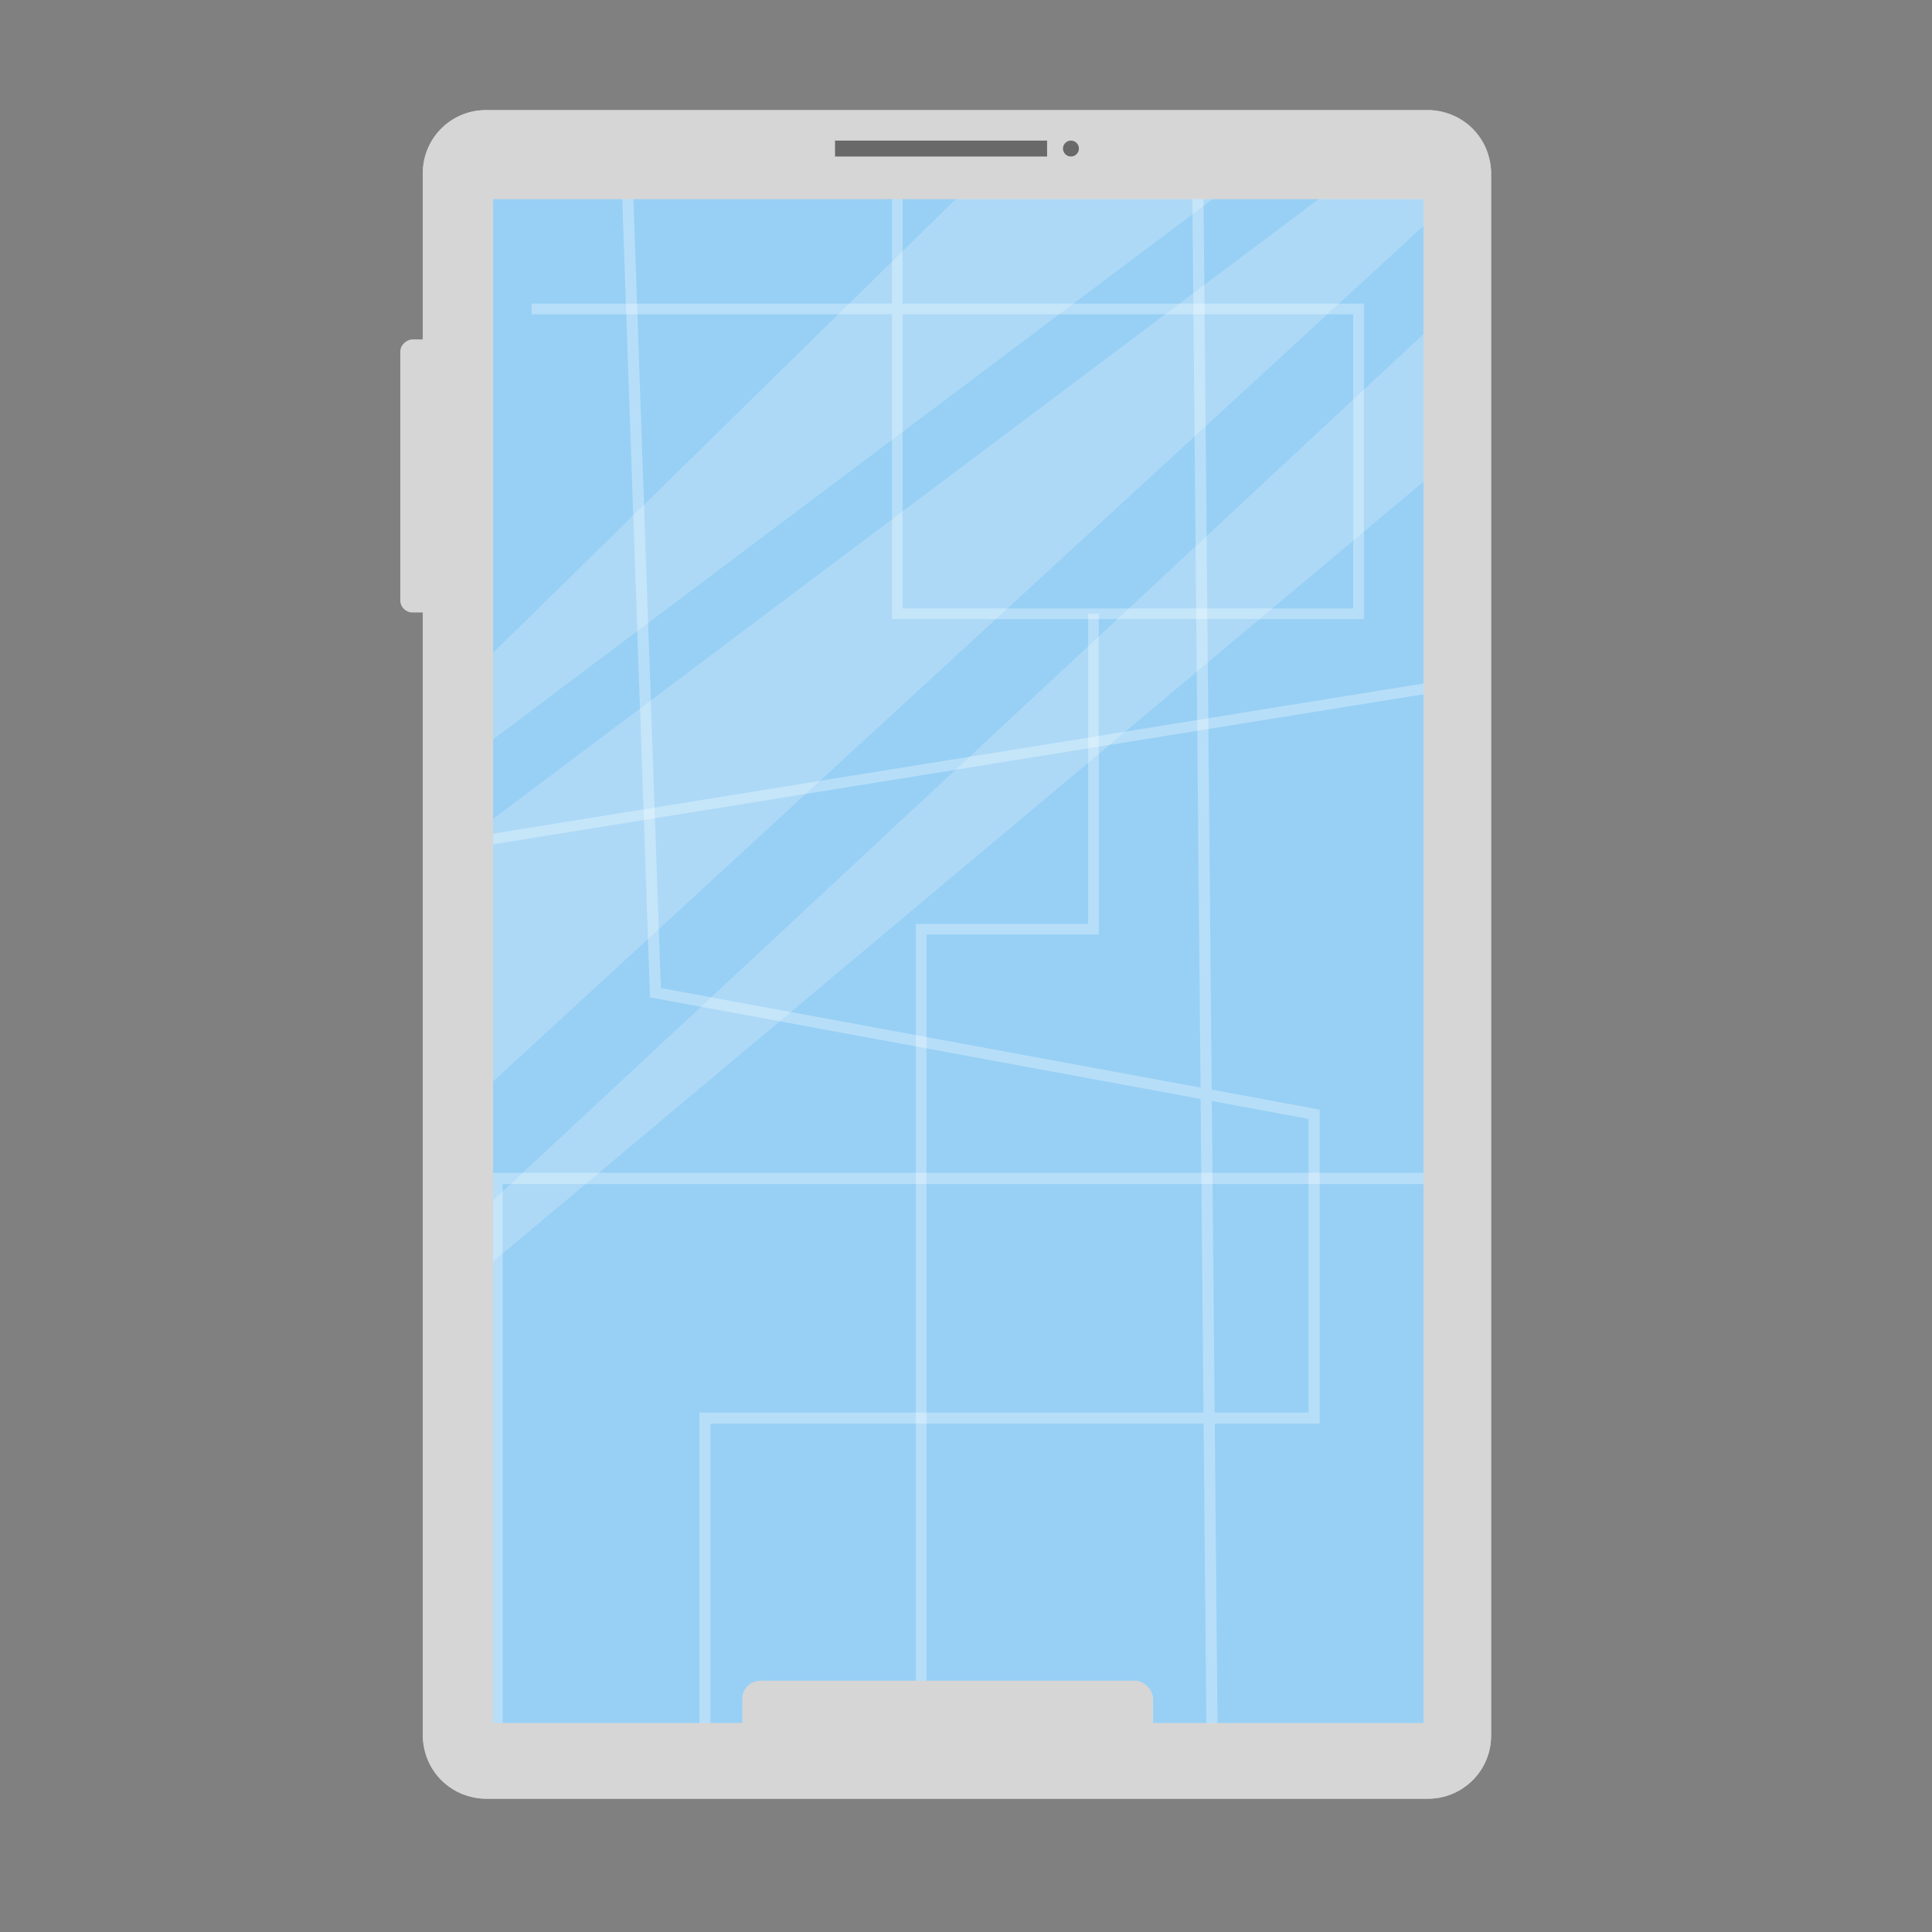<?xml version="1.0" encoding="UTF-8"?> <svg xmlns="http://www.w3.org/2000/svg" viewBox="0 0 1000 1000"><rect x="0" y="0" width="1000" height="1000" fill="#808080" stroke="none"/> <defs> <style>.cls-1,.cls-7{isolation:isolate;}.cls-2{fill:#d6d6d6;}.cls-3{fill:#98d0f5;}.cls-4,.cls-5,.cls-6{fill:none;stroke:#fff;stroke-miterlimit:10;opacity:0.3;}.cls-4{stroke-width:5.49px;}.cls-4,.cls-5,.cls-6,.cls-8{mix-blend-mode:overlay;}.cls-5{stroke-width:5.79px;}.cls-6{stroke-width:5.75px;}.cls-7{fill:#fff;opacity:0.2;}.cls-8{opacity:0.51;}</style> </defs> <title>telefon</title> <g class="cls-1"> <g id="Слой_1" data-name="Слой 1"> <rect class="cls-2" x="218.85" y="57" width="552.94" height="874" rx="32.62"></rect> <rect class="cls-3" x="255.21" y="102.96" width="481.59" height="788.93"></rect> <polyline class="cls-4" points="275.11 159.9 703.19 159.9 703.19 317.69 464.45 317.69 464.45 92.67"></polyline> <polyline class="cls-5" points="257.27 906.3 257.27 609.94 751.21 609.94"></polyline> <polyline class="cls-4" points="476.8 906.3 476.8 480.96 565.99 480.96 565.99 317.69"></polyline> <line class="cls-4" x1="246.3" y1="435.69" x2="756.7" y2="353.36"></line> <polyline class="cls-6" points="324.17 80.33 339.25 513.82 680.2 576.73 680.2 733.99 364.9 733.99 364.9 903.56 627.4 903.56 619.86 80.33"></polyline> <polygon class="cls-7" points="239.44 353.36 522.08 76.21 663.4 76.21 239.44 394.53 239.44 353.36"></polygon> <polygon class="cls-7" points="239.44 435.69 239.44 574.26 751.21 103.65 718.28 76.21 239.44 435.69"></polygon> <polygon class="cls-7" points="756.7 154.42 239.44 636.01 239.44 666.19 756.7 232.62 756.7 154.42"></polygon> <path class="cls-2" d="M739.17,57H251.48a32.63,32.63,0,0,0-32.63,32.62V898.38A32.63,32.63,0,0,0,251.48,931H739.17a32.62,32.62,0,0,0,32.62-32.62V89.62A32.62,32.62,0,0,0,739.17,57Zm-2.36,834.9H255.21V103h481.6Z"></path> <rect class="cls-2" x="152.49" y="230.39" width="141.32" height="31.91" rx="6.25" transform="translate(-23.2 469.49) rotate(-90)"></rect> <g class="cls-8"> <rect x="432.21" y="72.78" width="109.76" height="8.23"></rect> <circle cx="554.32" cy="76.89" r="4.12"></circle> </g> <rect class="cls-2" x="384.19" y="869.94" width="212.67" height="48.02" rx="9.4"></rect> </g> </g> </svg> 